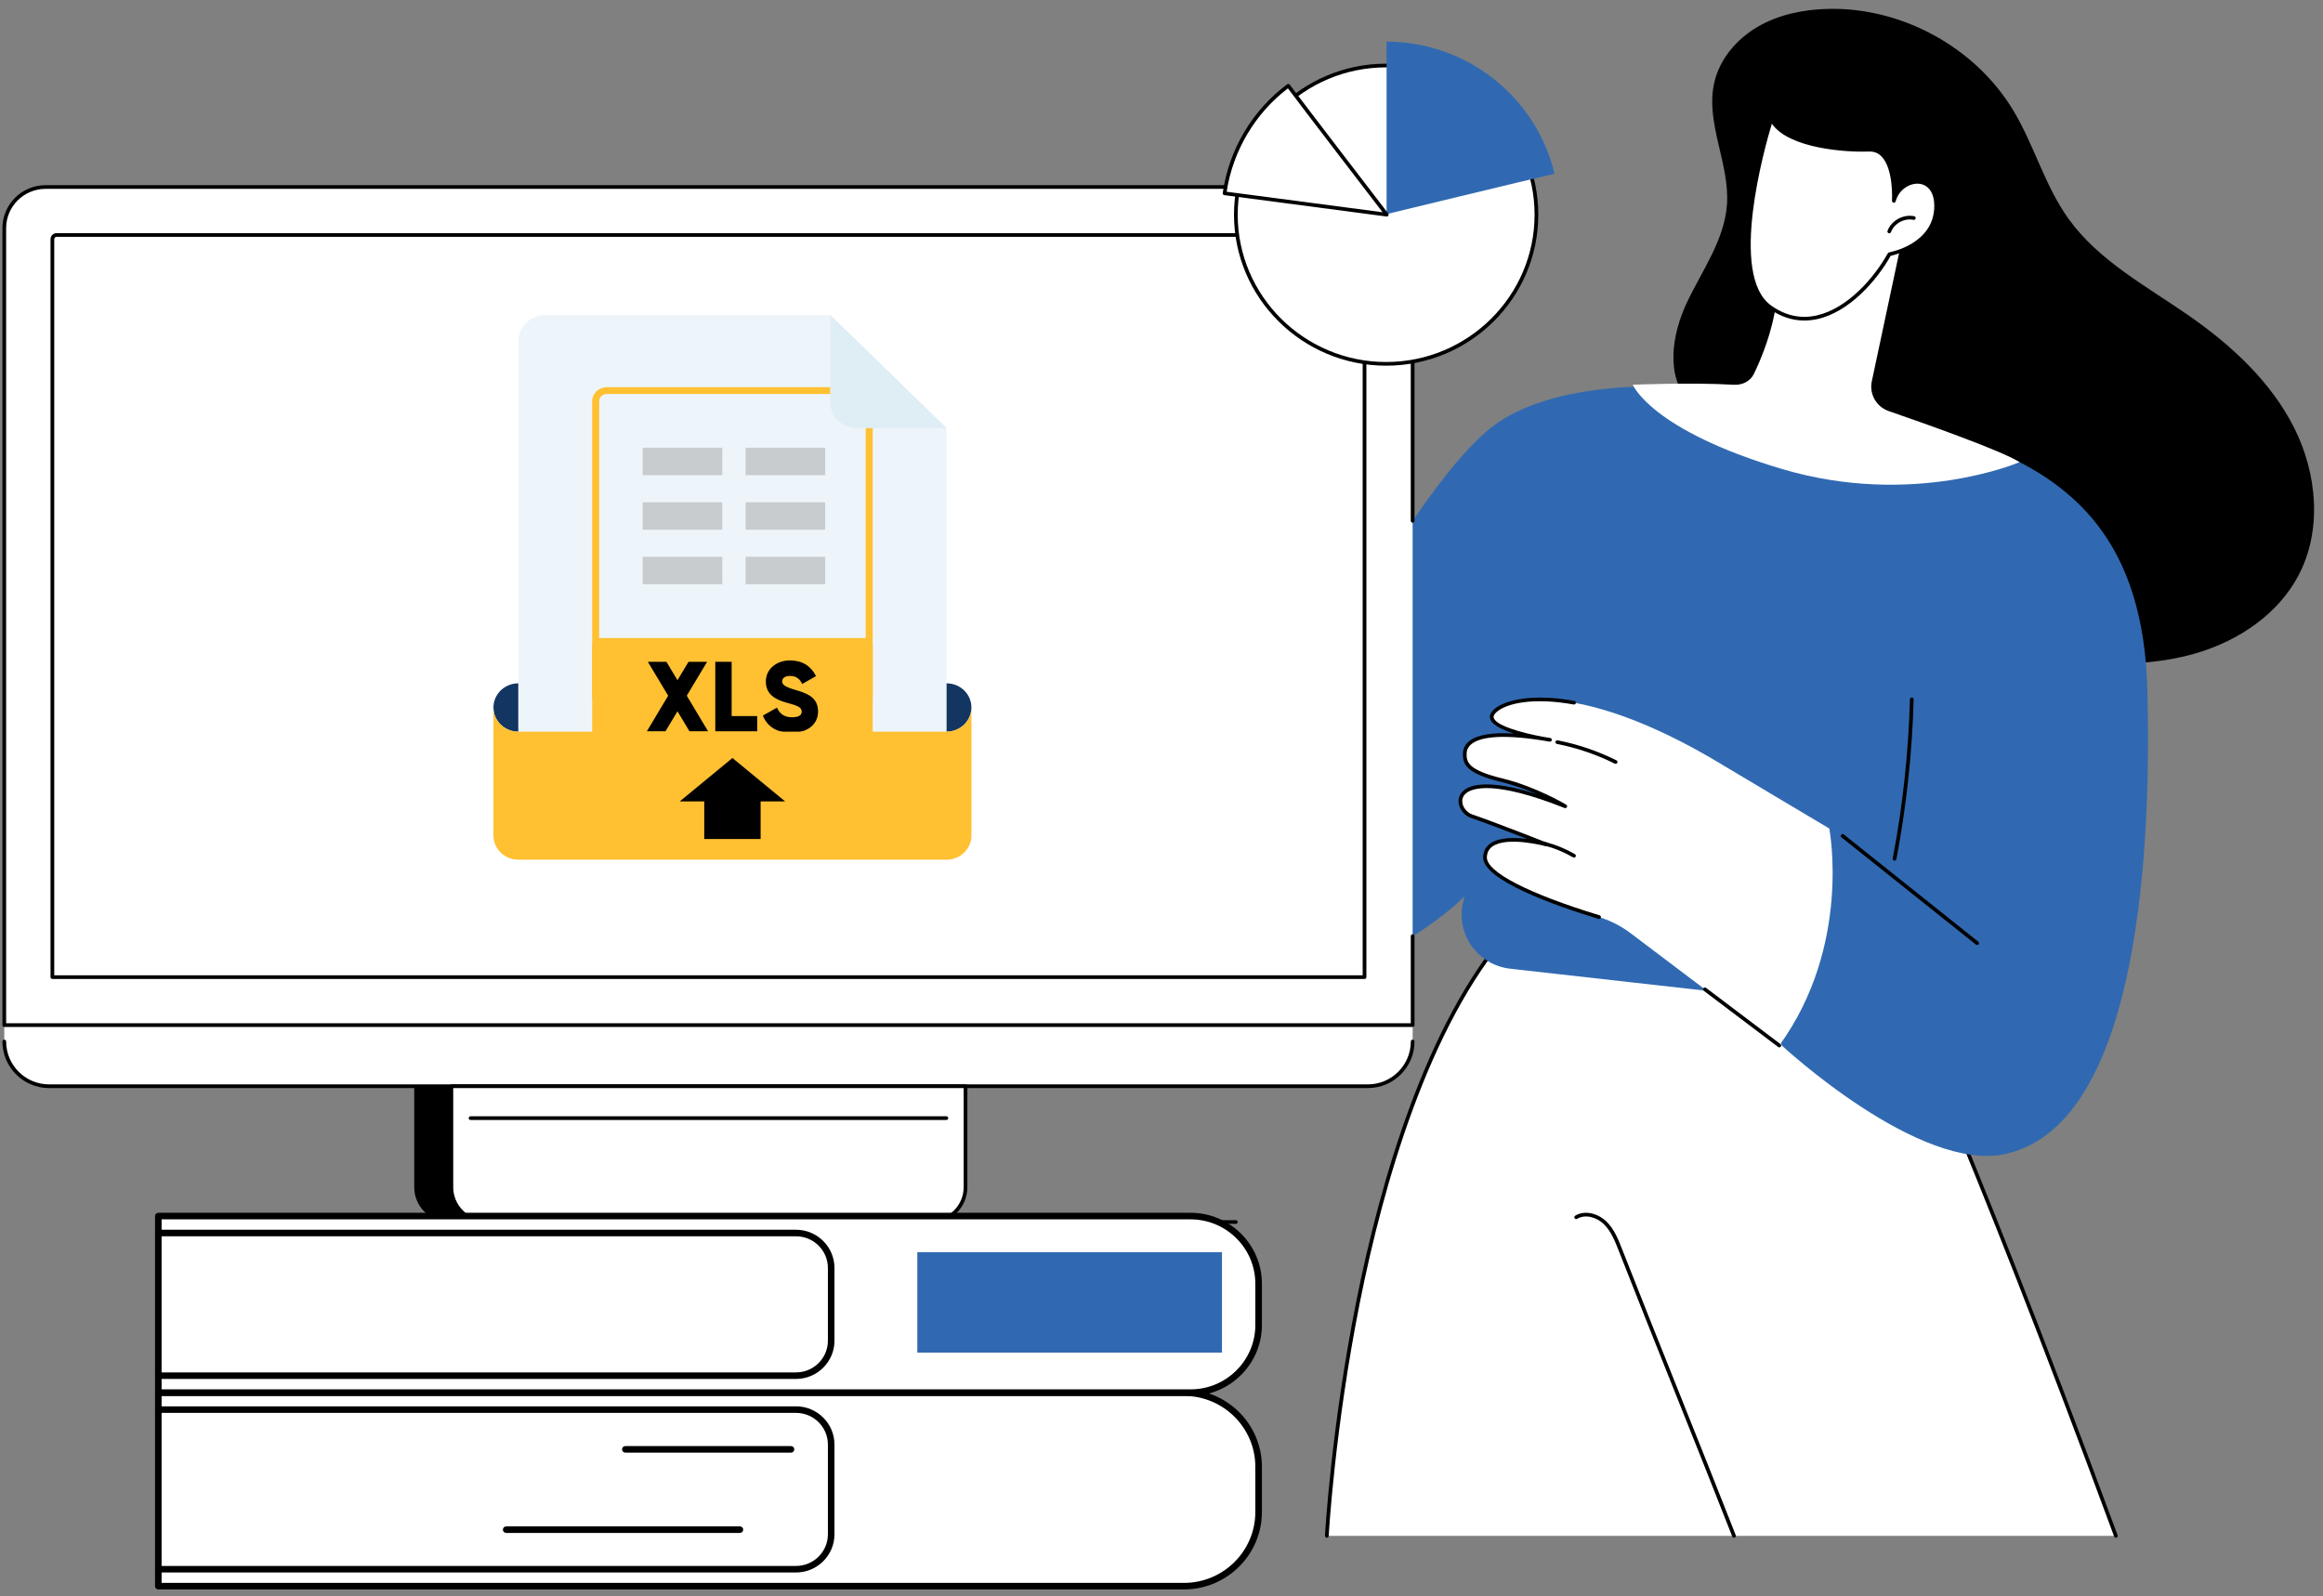 <svg width="243" height="167" viewBox="0 0 243 167" fill="none" xmlns="http://www.w3.org/2000/svg">
<rect x="0" y="0" width="243" height="167" fill="#808080" stroke="none"/>
<path d="M221.335 160.699H138.797C138.797 160.699 141.163 116.44 157.901 97.339L197.173 100.502C197.173 100.502 204.953 116.328 221.334 160.699H221.335Z" fill="white"/>
<path d="M221.336 160.892C221.256 160.892 221.182 160.844 221.153 160.765C205.619 118.69 197.73 102.098 197.047 100.684L157.982 97.538C149.405 107.383 144.7 123.998 142.262 136.218C139.612 149.504 138.995 160.597 138.989 160.709C138.983 160.815 138.89 160.896 138.785 160.892C138.678 160.886 138.597 160.796 138.601 160.69C138.606 160.58 139.224 149.457 141.879 136.145C144.333 123.847 149.079 107.111 157.753 97.212C157.794 97.165 157.854 97.14 157.914 97.146L197.187 100.309C197.254 100.315 197.315 100.356 197.346 100.417C197.423 100.576 205.316 116.76 221.514 160.634C221.551 160.734 221.499 160.844 221.4 160.881C221.378 160.888 221.355 160.892 221.334 160.892H221.336Z" fill="black"/>
<path d="M181.388 160.892C181.31 160.892 181.236 160.846 181.207 160.769C179.478 156.349 177.333 150.98 175.256 145.789C173.181 140.595 171.034 135.224 169.305 130.804C168.936 129.863 168.518 128.795 167.744 128.058C167.041 127.388 165.865 126.993 164.976 127.527C164.885 127.583 164.764 127.554 164.71 127.462C164.654 127.371 164.683 127.251 164.776 127.197C165.832 126.56 167.204 127.008 168.014 127.778C168.85 128.573 169.285 129.685 169.668 130.664C171.397 135.083 173.542 140.452 175.619 145.644C177.694 150.837 179.841 156.208 181.57 160.628C181.609 160.728 181.561 160.838 181.46 160.877C181.436 160.886 181.413 160.89 181.39 160.89L181.388 160.892Z" fill="black"/>
<path d="M176.442 31.696C178.032 28.317 180.39 25.127 180.651 21.406C180.953 17.1 178.352 12.823 179.329 8.616C179.899 6.153 181.685 4.069 183.881 2.793C186.076 1.518 188.648 0.994 191.191 0.931C198.928 0.736 206.624 4.945 210.598 11.547C212.785 15.18 213.892 19.412 216.359 22.863C219.536 27.307 224.583 29.961 229.069 33.095C233.483 36.179 237.565 39.96 239.982 44.758C242.397 49.556 242.934 55.502 240.415 60.246C238.285 64.258 234.209 67.008 229.838 68.313C225.468 69.618 220.806 69.612 216.266 69.172C207.867 68.357 199.613 66.09 191.987 62.498C187.334 60.307 182.792 57.519 179.752 53.389C177.362 50.142 176.064 45.922 176.675 42.012C174.218 39.35 174.886 35.004 176.442 31.696Z" fill="black"/>
<path d="M186.385 109.392L184.156 104.299L157.983 101.357C154.557 100.971 152.245 97.691 153.052 94.358L153.19 93.786C153.19 93.786 145.593 101.686 134.897 101.96C124.202 102.234 118.891 95.263 118.891 95.263L126.735 80.045L131.727 82.828C131.727 82.828 147.575 50.135 156.901 44.075C169.004 36.214 197.528 42.863 207.302 46.593C217.073 50.324 224.22 56.805 224.628 72.146C225.037 87.487 224.082 117.395 209.893 120.717C200.853 122.832 186.387 109.39 186.387 109.39L186.385 109.392Z" fill="#3069B1"/>
<path d="M198.184 90.05C198.173 90.05 198.161 90.05 198.147 90.046C198.043 90.027 197.973 89.924 197.992 89.82C199.037 84.343 199.642 78.74 199.79 73.167C199.792 73.061 199.883 72.974 199.99 72.98C200.096 72.981 200.182 73.07 200.178 73.178C200.028 78.771 199.423 84.395 198.373 89.894C198.355 89.986 198.274 90.05 198.182 90.05H198.184Z" fill="black"/>
<path d="M206.818 98.876C206.776 98.876 206.733 98.862 206.696 98.833L192.629 87.612C192.545 87.545 192.532 87.423 192.6 87.34C192.668 87.257 192.79 87.244 192.874 87.311L206.941 98.532C207.024 98.6 207.038 98.721 206.97 98.804C206.931 98.852 206.875 98.876 206.818 98.876Z" fill="black"/>
<path d="M128.185 80.852C128.185 80.852 128.49 90.901 120.632 97.031C120.632 97.031 114.335 90.893 111.468 84.14C111.468 84.14 102.759 81.587 98.741 73.703C98.741 73.703 95.14 68.392 96.384 66.47C97.628 64.548 100.08 69.139 101.637 72.497C101.637 72.497 98.409 65.279 100.455 64.418C102.5 63.557 104.488 70.64 107.524 72.486C107.524 72.486 103.801 65.651 104.768 64.335C105.734 63.019 108.444 65.296 110.709 68.882C112.973 72.466 113.916 72.468 113.916 72.468C113.916 72.468 110.985 66.916 112.132 65.935C113.182 65.038 115.713 66.597 117.717 70.999C118.076 71.789 118.868 72.294 119.739 72.29H120.663C120.663 72.29 125.365 79.281 128.187 80.854L128.185 80.852Z" fill="white"/>
<path d="M120.63 97.225C120.582 97.225 120.531 97.206 120.494 97.169C120.432 97.108 114.188 90.978 111.323 84.299C110.387 83.998 102.365 81.234 98.57 73.802C98.344 73.466 94.934 68.348 96.217 66.365C96.466 65.981 96.776 65.8 97.143 65.825C97.947 65.881 98.956 67.002 100.204 69.231C99.717 67.643 99.358 65.889 99.74 64.928C99.872 64.594 100.086 64.364 100.375 64.243C101.625 63.718 102.733 65.58 104.016 67.738C104.886 69.199 105.851 70.822 106.94 71.806C105.959 69.911 103.766 65.368 104.606 64.223C104.836 63.913 105.166 63.754 105.561 63.768C106.891 63.814 108.976 65.781 110.868 68.78C112.155 70.818 113 71.669 113.466 72.024C112.726 70.538 110.954 66.682 112 65.788C112.313 65.522 112.732 65.435 113.213 65.543C114.409 65.806 116.265 67.358 117.887 70.92C118.213 71.638 118.936 72.101 119.731 72.099H120.655V72.097C120.719 72.097 120.782 72.13 120.816 72.182C120.863 72.252 125.524 79.153 128.274 80.688C128.367 80.74 128.4 80.858 128.348 80.95C128.295 81.043 128.177 81.076 128.084 81.023C125.39 79.522 121.125 73.327 120.552 72.484H119.731C119.731 72.484 119.728 72.485 119.724 72.485C118.78 72.485 117.92 71.935 117.53 71.08C115.966 67.643 114.18 66.153 113.126 65.922C112.763 65.843 112.468 65.897 112.249 66.084C111.497 66.725 112.973 70.287 114.077 72.381C114.108 72.441 114.106 72.512 114.071 72.57C114.036 72.628 113.972 72.663 113.904 72.663C113.798 72.663 112.79 72.559 110.535 68.986C108.764 66.182 106.711 64.194 105.542 64.154C105.272 64.144 105.068 64.243 104.915 64.451C104.263 65.339 106.268 69.795 107.685 72.395C107.728 72.472 107.712 72.566 107.648 72.626C107.584 72.686 107.489 72.696 107.413 72.651C105.957 71.767 104.746 69.731 103.677 67.935C102.535 66.016 101.458 64.204 100.52 64.598C100.328 64.679 100.189 64.833 100.095 65.07C99.362 66.918 101.78 72.368 101.804 72.422C101.846 72.518 101.804 72.632 101.706 72.676C101.609 72.721 101.495 72.676 101.45 72.582C98.925 67.128 97.648 66.252 97.11 66.213C96.894 66.198 96.706 66.317 96.537 66.578C95.377 68.371 98.857 73.547 98.892 73.599C98.896 73.605 98.9 73.612 98.904 73.62C102.836 81.336 111.427 83.934 111.513 83.961C111.569 83.976 111.614 84.017 111.637 84.071C114.456 90.71 120.694 96.835 120.758 96.897C120.834 96.972 120.836 97.094 120.76 97.169C120.721 97.208 120.671 97.227 120.622 97.227L120.63 97.225Z" fill="black"/>
<path d="M115.017 84.822C113.959 84.822 112.901 84.642 111.905 84.293C111.804 84.258 111.752 84.146 111.787 84.046C111.821 83.945 111.934 83.893 112.035 83.928C113.316 84.38 114.708 84.534 116.057 84.374C116.162 84.362 116.261 84.438 116.272 84.544C116.284 84.65 116.208 84.746 116.102 84.758C115.742 84.8 115.379 84.822 115.017 84.822Z" fill="black"/>
<path d="M191.355 86.684C191.355 86.684 193.729 98.912 186.124 109.392L170.563 97.636C169.573 96.89 168.458 96.318 167.27 95.957C163.561 94.828 155.232 92.026 155.341 89.67C155.478 86.64 161.781 88.361 161.781 88.361C161.781 88.361 156.098 86.124 153.96 85.406C151.823 84.689 151.251 79.408 163.736 84.364C163.736 84.364 160.679 82.508 157.101 81.635C153.526 80.761 153.161 79.897 153.227 78.775C153.293 77.654 154.63 76.094 162.13 77.411C162.13 77.411 156.08 76.498 156.039 75.018C155.999 73.537 163.241 70.218 178.832 79.225L191.354 86.686L191.355 86.684Z" fill="white"/>
<path d="M167.272 96.15C167.253 96.15 167.234 96.148 167.216 96.143C162.662 94.757 155.038 92.071 155.148 89.662C155.176 89.066 155.424 88.595 155.884 88.261C156.806 87.595 158.429 87.612 159.749 87.776C157.895 87.058 155.212 86.032 153.9 85.59C153.244 85.37 152.722 84.773 152.6 84.106C152.499 83.554 152.689 83.052 153.134 82.689C153.85 82.106 155.758 81.502 160.758 83.087C159.691 82.627 158.408 82.151 157.057 81.821C153.574 80.969 152.957 80.09 153.035 78.762C153.064 78.279 153.295 77.855 153.706 77.532C154.537 76.88 156.088 76.618 158.336 76.745C157.022 76.32 155.869 75.743 155.849 75.021C155.841 74.745 156.006 74.454 156.329 74.18C157.381 73.282 160.199 72.522 164.689 73.333C164.794 73.352 164.864 73.452 164.846 73.557C164.827 73.661 164.726 73.73 164.621 73.713C160.265 72.925 157.569 73.63 156.583 74.473C156.36 74.662 156.235 74.859 156.239 75.01C156.263 75.869 159.163 76.681 161.403 77.09C161.653 77.131 161.909 77.173 162.169 77.218C162.274 77.237 162.344 77.335 162.327 77.44C162.309 77.544 162.212 77.615 162.105 77.6C161.995 77.582 161.736 77.542 161.383 77.478C156.606 76.718 154.702 77.241 153.947 77.833C153.621 78.09 153.444 78.409 153.423 78.783C153.365 79.761 153.603 80.578 157.15 81.444C160.714 82.315 163.808 84.177 163.839 84.196C163.924 84.249 163.957 84.359 163.911 84.447C163.866 84.536 163.759 84.577 163.664 84.54C156.267 81.605 154.007 82.475 153.378 82.986C152.953 83.332 152.928 83.747 152.98 84.034C153.075 84.559 153.504 85.047 154.023 85.221C156.138 85.933 161.795 88.157 161.853 88.18C161.948 88.218 161.999 88.323 161.966 88.421C161.933 88.517 161.83 88.573 161.731 88.546C161.69 88.535 157.658 87.452 156.111 88.572C155.746 88.836 155.556 89.197 155.535 89.677C155.465 91.223 159.873 93.501 167.329 95.77C167.432 95.801 167.488 95.909 167.457 96.011C167.432 96.094 167.354 96.148 167.271 96.148L167.272 96.15Z" fill="black"/>
<path d="M186.124 109.585C186.083 109.585 186.042 109.571 186.008 109.546L178.228 103.668C178.142 103.604 178.125 103.482 178.191 103.397C178.257 103.312 178.377 103.295 178.463 103.361L186.242 109.239C186.328 109.303 186.345 109.425 186.279 109.509C186.24 109.56 186.182 109.587 186.124 109.587V109.585Z" fill="black"/>
<path d="M169.004 79.921C168.975 79.921 168.945 79.916 168.916 79.9C167.002 78.945 164.966 78.25 162.864 77.839C162.759 77.818 162.691 77.718 162.711 77.613C162.732 77.509 162.833 77.44 162.938 77.461C165.075 77.88 167.144 78.584 169.091 79.555C169.186 79.603 169.225 79.719 169.176 79.814C169.142 79.881 169.074 79.92 169.004 79.92V79.921Z" fill="black"/>
<path d="M164.652 89.733C164.619 89.733 164.584 89.726 164.553 89.706C163.625 89.164 162.629 88.751 161.589 88.479C161.486 88.452 161.424 88.346 161.451 88.243C161.478 88.141 161.585 88.079 161.688 88.106C162.761 88.388 163.792 88.815 164.749 89.374C164.842 89.428 164.873 89.546 164.819 89.639C164.782 89.701 164.718 89.733 164.652 89.733Z" fill="black"/>
<path d="M198.994 24.895L195.802 39.895C195.519 41.228 196.276 42.562 197.569 43.009C201.478 44.358 209.262 47.118 211.263 48.353C211.263 48.353 200.145 53.149 186.427 49.077C172.709 45.005 170.799 40.255 170.799 40.255C170.799 40.255 176.896 39.995 181.355 40.257C182.24 40.309 183.086 39.912 183.471 39.117C184.241 37.521 185.396 34.74 185.794 31.735C185.794 31.735 195.216 24.314 198.992 24.895H198.994Z" fill="white"/>
<path d="M185.29 12.468C185.29 12.468 180.09 28.496 185.162 32.123C190.234 35.749 195.481 30.503 197.647 26.593C197.647 26.593 202.531 25.711 202.532 21.539C202.534 18.046 198.808 18.501 198.109 21.016C198.109 21.016 198.441 15.542 195.49 15.662C192.549 15.782 186.629 15.155 185.288 12.468H185.29Z" fill="white"/>
<path d="M188.743 33.537C187.454 33.537 186.216 33.117 185.047 32.281C179.919 28.614 184.89 13.07 185.105 12.41C185.129 12.335 185.197 12.283 185.276 12.277C185.354 12.271 185.43 12.314 185.465 12.383C186.709 14.877 192.27 15.6 195.484 15.471C196.115 15.446 196.659 15.656 197.094 16.096C198.06 17.075 198.274 18.972 198.311 20.109C198.926 19.175 199.984 18.733 200.863 18.852C202.032 19.011 202.729 20.016 202.729 21.541C202.727 25.501 198.46 26.613 197.775 26.765C196.311 29.369 193.45 32.634 190.125 33.381C189.659 33.485 189.199 33.537 188.747 33.537H188.743ZM185.346 12.943C184.583 15.471 180.821 28.786 185.274 31.968C186.761 33.032 188.364 33.381 190.038 33.005C193.272 32.279 196.067 29.048 197.476 26.503C197.505 26.452 197.554 26.416 197.612 26.406C197.804 26.371 202.336 25.503 202.338 21.541C202.338 20.226 201.768 19.366 200.809 19.234C199.862 19.107 198.66 19.757 198.295 21.068C198.268 21.162 198.175 21.224 198.076 21.207C197.979 21.191 197.909 21.103 197.915 21.004C197.917 20.971 198.099 17.667 196.814 16.365C196.455 16 196.024 15.834 195.498 15.855C193.223 15.948 187.184 15.581 185.346 12.941V12.943Z" fill="black"/>
<path d="M197.629 24.411C197.606 24.411 197.585 24.407 197.561 24.399C197.461 24.362 197.41 24.25 197.447 24.15C197.851 23.069 199.103 22.384 200.238 22.623C200.343 22.645 200.411 22.749 200.388 22.853C200.366 22.957 200.261 23.025 200.157 23.002C199.202 22.801 198.15 23.376 197.81 24.285C197.781 24.362 197.707 24.411 197.627 24.411H197.629Z" fill="black"/>
<path d="M0.448 108.973C0.448 111.557 2.546 113.653 5.138 113.653H143.083C145.672 113.653 147.773 111.557 147.773 108.973V107.257L144.3 105.455H1.586L0.448 107.257V108.973Z" fill="white"/>
<path d="M143.081 113.846H5.138C2.445 113.846 0.254 111.66 0.254 108.973C0.254 108.867 0.341 108.78 0.448 108.78C0.555 108.78 0.642 108.867 0.642 108.973C0.642 111.447 2.659 113.46 5.138 113.46H143.083C145.562 113.46 147.579 111.447 147.579 108.973C147.579 108.867 147.666 108.78 147.773 108.78C147.879 108.78 147.967 108.867 147.967 108.973C147.967 111.66 145.777 113.846 143.083 113.846H143.081Z" fill="black"/>
<path d="M43.333 113.653H97.115V124.216C97.115 126.227 95.472 127.861 93.448 127.861H46.998C44.975 127.861 43.331 126.229 43.331 124.216V113.653H43.333Z" fill="black"/>
<path d="M47.219 113.653H101V124.216C101 126.227 99.358 127.861 97.334 127.861H50.883C48.861 127.861 47.217 126.229 47.217 124.216V113.653H47.219Z" fill="white"/>
<path d="M97.334 128.052H50.883C48.756 128.052 47.023 126.331 47.023 124.214V113.651C47.023 113.545 47.11 113.458 47.217 113.458H100.998C101.105 113.458 101.193 113.545 101.193 113.651V124.214C101.193 126.329 99.461 128.052 97.332 128.052H97.334ZM47.411 113.846V124.216C47.411 126.119 48.968 127.668 50.883 127.668H97.334C99.248 127.668 100.806 126.12 100.806 124.216V113.846H47.413H47.411Z" fill="black"/>
<path d="M98.997 117.183H49.222C49.115 117.183 49.028 117.096 49.028 116.99C49.028 116.884 49.115 116.797 49.222 116.797H98.997C99.104 116.797 99.191 116.884 99.191 116.99C99.191 117.096 99.104 117.183 98.997 117.183Z" fill="black"/>
<path d="M147.771 97.945V107.259H0.448V23.866C0.448 21.491 2.385 19.567 4.773 19.567H143.444C145.833 19.567 147.769 21.493 147.769 23.866V97.945H147.771Z" fill="white"/>
<path d="M147.771 107.452H0.448C0.341 107.452 0.254 107.365 0.254 107.259V23.866C0.254 21.388 2.28 19.373 4.773 19.373H143.444C145.936 19.373 147.963 21.388 147.963 23.866V54.498C147.963 54.605 147.875 54.691 147.769 54.691C147.662 54.691 147.575 54.605 147.575 54.498V23.866C147.575 21.602 145.721 19.759 143.444 19.759H4.773C2.496 19.759 0.642 21.602 0.642 23.866V107.064H147.577V97.943C147.577 97.837 147.664 97.75 147.771 97.75C147.877 97.75 147.965 97.837 147.965 97.943V107.257C147.965 107.363 147.877 107.45 147.771 107.45V107.452Z" fill="black"/>
<path d="M142.738 102.43H5.48C5.373 102.43 5.286 102.344 5.286 102.238V25.018C5.286 24.675 5.567 24.395 5.913 24.395H142.305C142.651 24.395 142.932 24.675 142.932 25.018V102.238C142.932 102.344 142.845 102.43 142.738 102.43ZM5.674 102.045H142.544V25.018C142.544 24.887 142.437 24.781 142.305 24.781H5.913C5.781 24.781 5.674 24.887 5.674 25.018V102.045Z" fill="black"/>
<g clip-path="url(#clip0_2709_1443)">
<path d="M56.768 74.502C57.038 73.131 56.115 71.806 54.706 71.543C53.296 71.281 51.935 72.179 51.664 73.551C51.394 74.922 52.318 76.247 53.727 76.51C55.137 76.772 56.498 75.874 56.768 74.502Z" fill="#123562"/>
<path d="M101.546 74.606C101.876 73.247 101.011 71.885 99.615 71.565C98.218 71.244 96.818 72.086 96.489 73.445C96.159 74.804 97.024 76.165 98.421 76.486C99.817 76.807 101.217 75.965 101.546 74.606Z" fill="#123562"/>
<path d="M54.216 35.742V83.784C54.216 85.327 55.502 86.577 57.087 86.577H96.148C97.734 86.577 99.019 85.326 99.019 83.784V44.795L86.844 32.948H57.088C55.502 32.948 54.217 34.199 54.217 35.742H54.216Z" fill="#EDF5FA"/>
<path d="M89.775 41.226C90.207 41.226 90.559 41.568 90.559 41.989V72.232L62.676 72.43V41.989C62.676 41.569 63.028 41.226 63.46 41.226H89.776M89.776 40.513H63.46C62.623 40.513 61.944 41.174 61.944 41.989V73.148L91.292 72.94V41.989C91.292 41.174 90.613 40.513 89.775 40.513H89.776Z" fill="#FFC032"/>
<path d="M90.452 66.756H62.784C62.32 66.756 61.944 67.122 61.944 67.574V78.195C61.944 78.646 62.32 79.013 62.784 79.013H90.452C90.916 79.013 91.292 78.646 91.292 78.195V67.574C91.292 67.122 90.916 66.756 90.452 66.756Z" fill="#FFC032"/>
<path d="M72.13 76.525L70.868 74.424L69.606 76.525H67.661L69.895 72.791L67.768 69.244H69.713L70.868 71.168L72.023 69.244H73.968L71.841 72.791L74.075 76.525H72.13Z" fill="black"/>
<path d="M79.207 74.923V76.525H74.824V69.244H76.534V74.923H79.206H79.207Z" fill="black"/>
<path d="M79.802 74.871L81.277 74.039C81.544 74.642 82.004 75.048 82.848 75.048C83.692 75.048 83.864 74.736 83.864 74.455C83.864 74.008 83.436 73.831 82.314 73.529C81.202 73.227 80.112 72.707 80.112 71.314C80.112 69.92 81.331 69.098 82.624 69.098C83.918 69.098 84.815 69.67 85.361 70.742L83.918 71.563C83.661 71.043 83.308 70.721 82.624 70.721C82.09 70.721 81.822 70.981 81.822 71.272C81.822 71.605 82.004 71.834 83.169 72.177C84.302 72.51 85.574 72.895 85.574 74.434C85.574 75.838 84.419 76.67 82.795 76.67C81.171 76.67 80.218 75.942 79.802 74.871V74.871Z" fill="black"/>
<g opacity="0.5">
<path d="M75.556 46.846H67.231V49.723H75.556V46.846Z" fill="#A3A3A3"/>
<path d="M86.319 46.846H77.993V49.723H86.319V46.846Z" fill="#A3A3A3"/>
<path d="M75.556 52.549H67.231V55.427H75.556V52.549Z" fill="#A3A3A3"/>
<path d="M86.319 52.549H77.993V55.427H86.319V52.549Z" fill="#A3A3A3"/>
<path d="M75.556 58.253H67.231V61.131H75.556V58.253Z" fill="#A3A3A3"/>
<path d="M86.319 58.253H77.993V61.131H86.319V58.253Z" fill="#A3A3A3"/>
</g>
<path d="M86.844 32.948L99.019 44.795H89.619C88.087 44.795 86.844 43.587 86.844 42.094V32.948Z" fill="#DFEDF5"/>
<path d="M99.019 76.556H54.216C52.781 76.556 51.618 75.424 51.618 74.028V87.42C51.618 88.816 52.781 89.948 54.216 89.948H99.019C100.454 89.948 101.617 88.816 101.617 87.42V74.028C101.617 75.424 100.454 76.556 99.019 76.556H99.019Z" fill="#FFC032"/>
<path d="M79.565 83.852V87.784H73.67V83.852H71.104L76.618 79.311L82.132 83.852H79.565Z" fill="black"/>
</g>
<path d="M144.999 38.069C153.681 38.069 160.72 31.082 160.72 22.463C160.72 13.845 153.681 6.858 144.999 6.858C136.316 6.858 129.278 13.845 129.278 22.463C129.278 31.082 136.316 38.069 144.999 38.069Z" fill="white"/>
<path d="M144.999 38.262C136.223 38.262 129.084 31.175 129.084 22.463C129.084 13.752 136.223 6.663 144.999 6.663C153.775 6.663 160.914 13.75 160.914 22.463C160.914 31.177 153.775 38.262 144.999 38.262ZM144.999 7.049C136.437 7.049 129.472 13.964 129.472 22.463C129.472 30.963 136.437 37.876 144.999 37.876C153.561 37.876 160.526 30.961 160.526 22.463C160.526 13.966 153.561 7.049 144.999 7.049Z" fill="black"/>
<path d="M162.612 18.181C160.731 10.27 153.582 4.378 145.045 4.355V22.402C145.045 22.402 159.685 18.852 162.612 18.181Z" fill="#3069B1"/>
<path d="M134.761 8.975C131.067 11.723 128.713 15.813 128.098 20.227C132.255 20.779 145.065 22.46 145.065 22.46C145.065 22.46 136.452 11.235 134.761 8.975Z" fill="white"/>
<path d="M145.063 22.652C145.063 22.652 145.046 22.652 145.038 22.652C144.91 22.635 132.182 20.966 128.071 20.419C128.02 20.412 127.974 20.387 127.943 20.344C127.912 20.304 127.898 20.252 127.906 20.201C128.535 15.689 130.99 11.542 134.645 8.822C134.686 8.792 134.739 8.778 134.789 8.786C134.839 8.794 134.886 8.821 134.917 8.861C136.586 11.094 145.131 22.232 145.218 22.344C145.267 22.405 145.271 22.49 145.232 22.558C145.197 22.618 145.133 22.654 145.065 22.654L145.063 22.652ZM128.317 20.061C132.143 20.568 142.33 21.906 144.626 22.207C143.159 20.294 136.437 11.528 134.723 9.245C131.287 11.864 128.966 15.788 128.317 20.059V20.061Z" fill="black"/>
<path d="M129.276 128.052H97.334C97.227 128.052 97.139 127.966 97.139 127.859C97.139 127.753 97.227 127.666 97.334 127.666H129.276C129.383 127.666 129.47 127.753 129.47 127.859C129.47 127.966 129.383 128.052 129.276 128.052Z" fill="black"/>
<path d="M123.853 165.959H16.561V145.711H123.853C128.161 145.711 131.66 149.19 131.66 153.473V158.197C131.66 162.48 128.161 165.959 123.853 165.959Z" fill="white"/>
<path d="M123.853 166.301H16.561C16.372 166.301 16.217 166.147 16.217 165.959V145.711C16.217 145.523 16.372 145.369 16.561 145.369H123.853C128.347 145.369 132.004 149.006 132.004 153.473V158.197C132.004 162.665 128.347 166.301 123.853 166.301ZM16.905 165.617H123.853C127.968 165.617 131.316 162.288 131.316 158.197V153.473C131.316 149.382 127.968 146.053 123.853 146.053H16.905V165.617Z" fill="black"/>
<path d="M83.269 164.529H16.561C16.372 164.529 16.217 164.375 16.217 164.187C16.217 163.999 16.372 163.845 16.561 163.845H83.269C85.11 163.845 86.603 162.357 86.603 160.53V151.144C86.603 149.313 85.106 147.829 83.269 147.829H16.561C16.372 147.829 16.217 147.675 16.217 147.487C16.217 147.299 16.372 147.145 16.561 147.145H83.269C85.488 147.145 87.291 148.941 87.291 151.144V160.53C87.291 162.736 85.485 164.529 83.269 164.529Z" fill="black"/>
<path d="M82.743 151.988H65.413C65.224 151.988 65.069 151.834 65.069 151.646C65.069 151.458 65.224 151.304 65.413 151.304H82.743C82.932 151.304 83.087 151.458 83.087 151.646C83.087 151.834 82.932 151.988 82.743 151.988Z" fill="black"/>
<path d="M77.4 160.39H52.948C52.759 160.39 52.604 160.236 52.604 160.048C52.604 159.86 52.759 159.706 52.948 159.706H77.4C77.589 159.706 77.744 159.86 77.744 160.048C77.744 160.236 77.589 160.39 77.4 160.39Z" fill="black"/>
<path d="M124.538 145.711H16.561V127.236L124.538 127.236C128.471 127.236 131.66 130.41 131.66 134.317V138.627C131.66 142.537 128.467 145.708 124.538 145.708V145.711Z" fill="white"/>
<path d="M124.538 146.053H16.561C16.372 146.053 16.217 145.9 16.217 145.711V127.236C16.217 127.048 16.372 126.894 16.561 126.894H124.538C128.656 126.894 132.004 130.226 132.004 134.317V138.627C132.004 142.722 128.653 146.05 124.538 146.05V146.053ZM16.905 145.369H124.538C128.278 145.369 131.316 142.345 131.316 138.63V134.32C131.316 130.602 128.274 127.581 124.538 127.581H16.905V145.373V145.369Z" fill="black"/>
<path d="M83.269 144.278H16.561C16.372 144.278 16.217 144.124 16.217 143.936C16.217 143.748 16.372 143.594 16.561 143.594H83.269C85.11 143.594 86.603 142.106 86.603 140.279V132.668C86.603 130.838 85.106 129.353 83.269 129.353H16.561C16.372 129.353 16.217 129.2 16.217 129.011C16.217 128.823 16.372 128.669 16.561 128.669H83.269C85.488 128.669 87.291 130.465 87.291 132.668V140.279C87.291 142.486 85.485 144.278 83.269 144.278Z" fill="black"/>
<path d="M95.958 141.524H127.827V131.012H95.958V141.524Z" fill="#3069B1"/>
<defs>
<clipPath id="clip0_2709_1443">
<rect width="50" height="57" fill="white" transform="translate(51.618 32.948)"/>
</clipPath>
</defs>
</svg>
